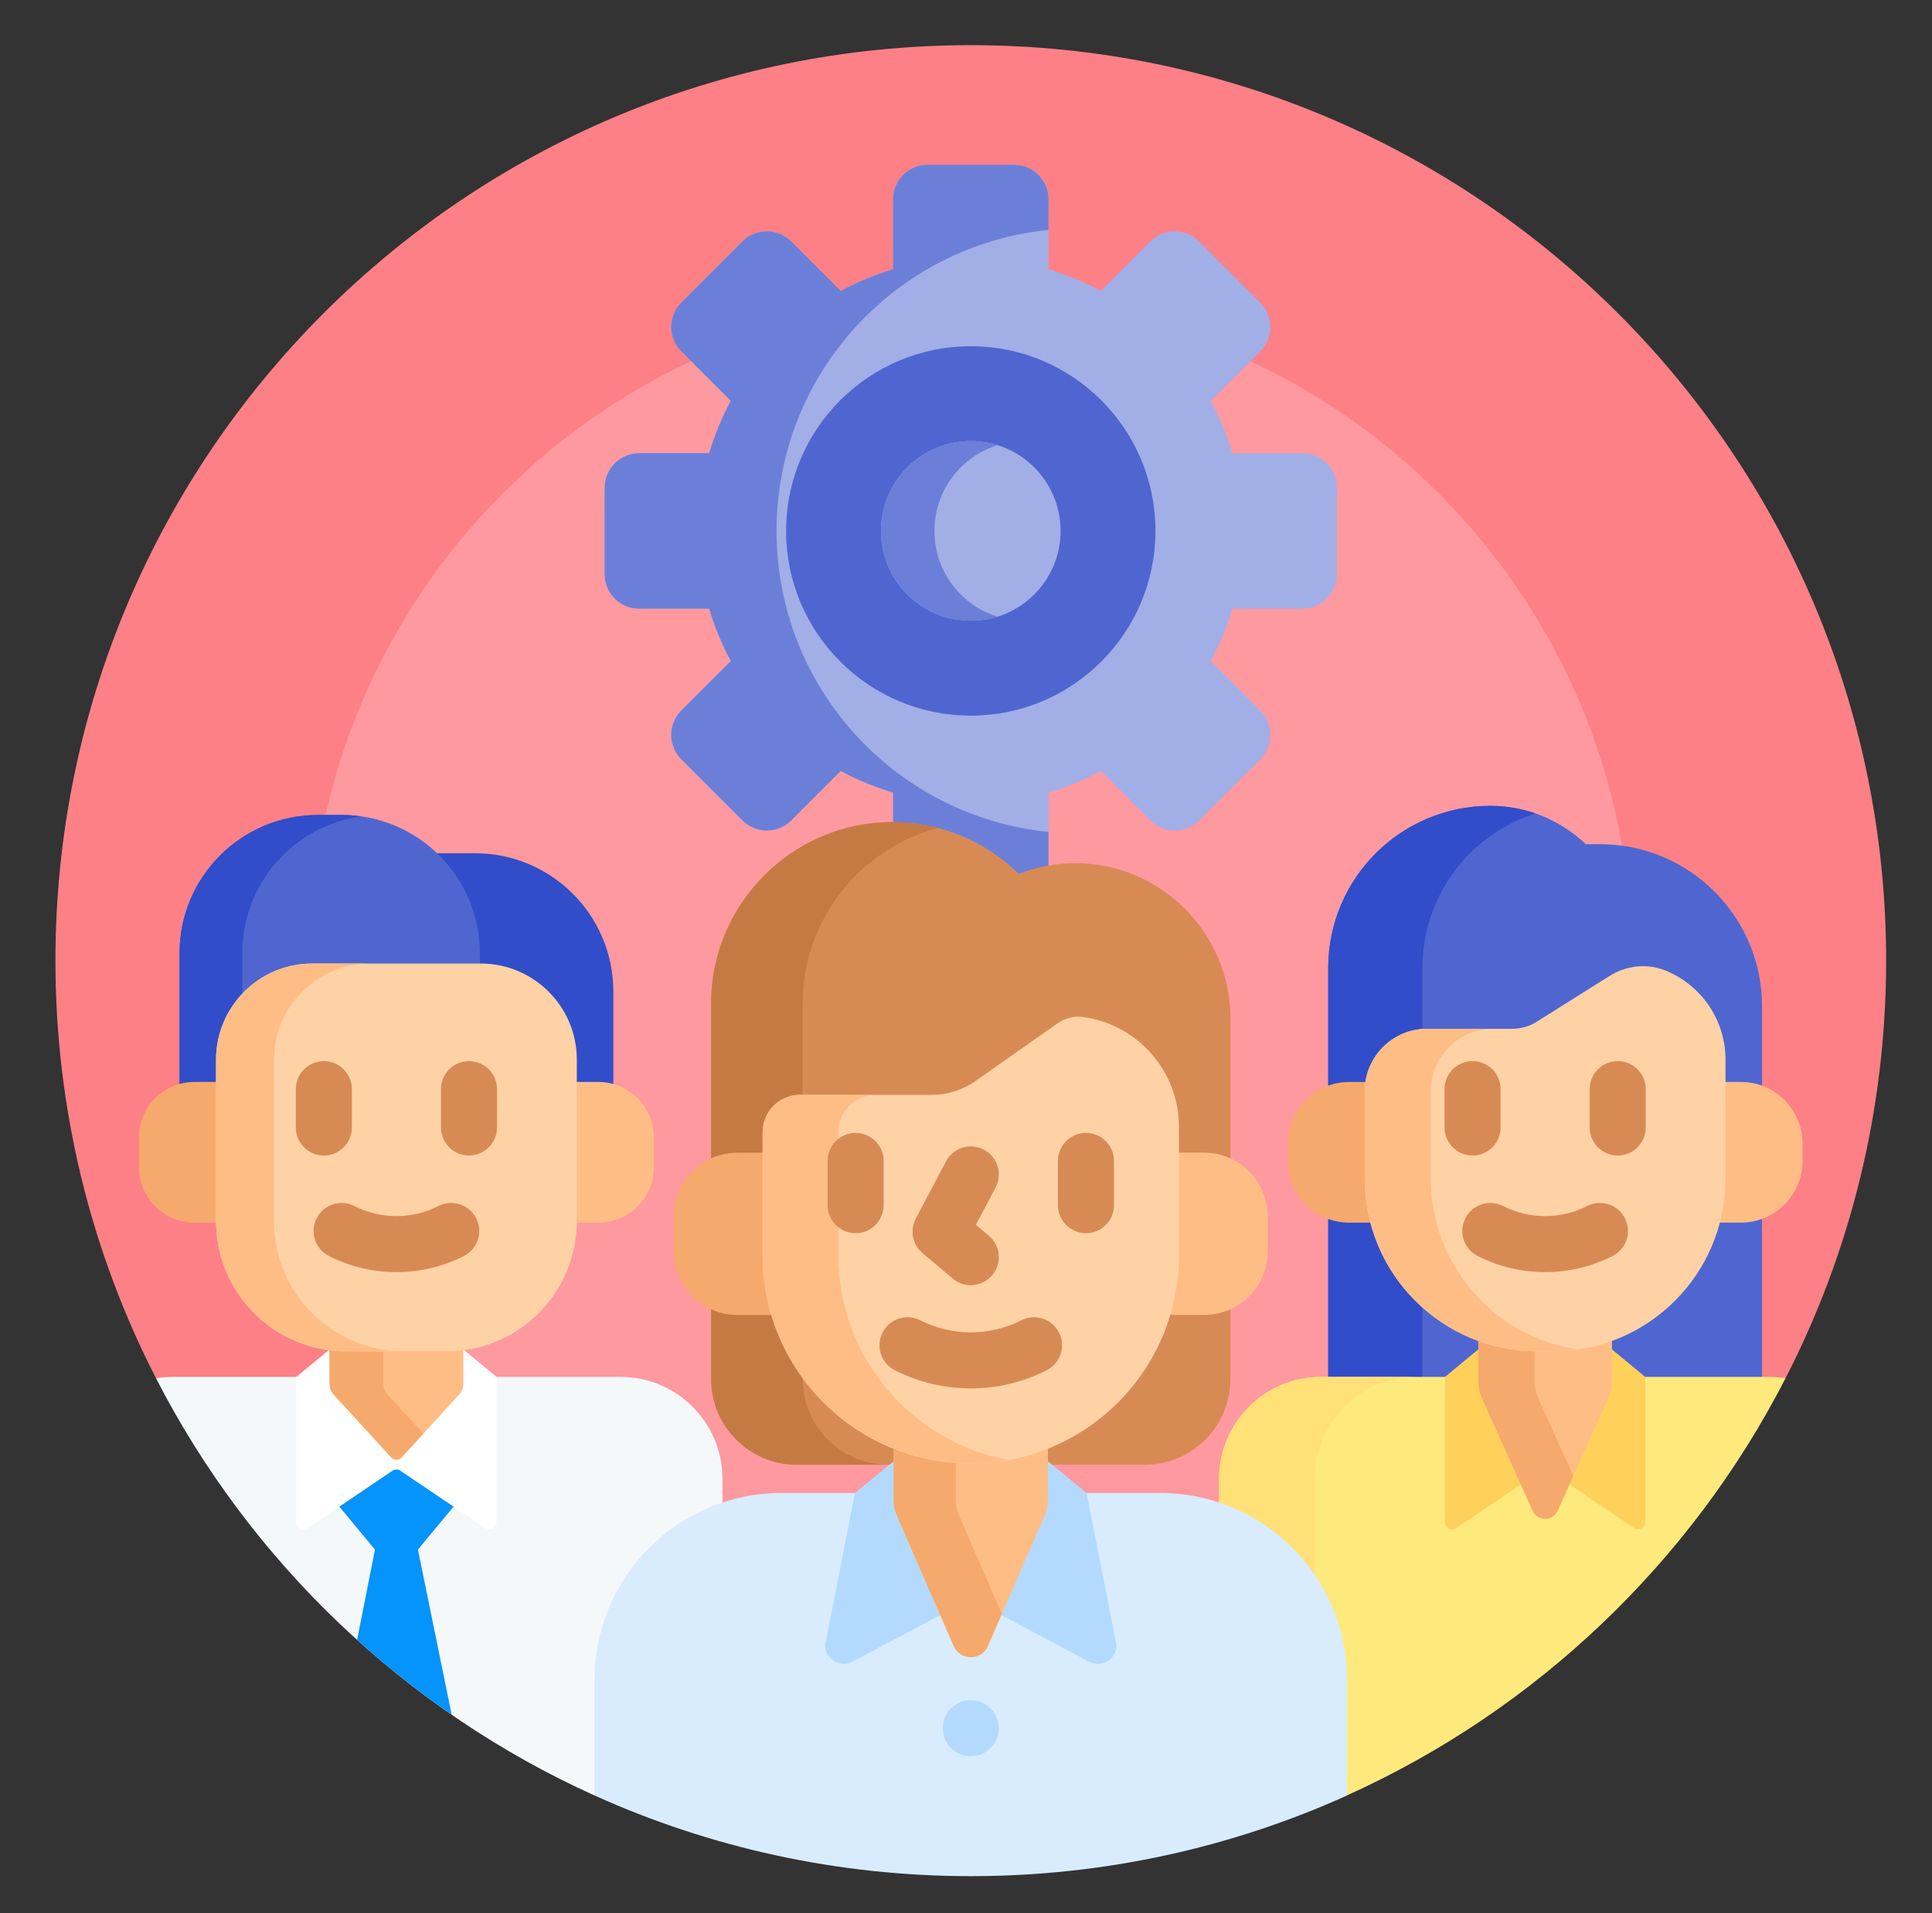 <svg width="101" height="100" viewBox="0 0 101 100" fill="none" xmlns="http://www.w3.org/2000/svg">
<rect x="0" y="0" width="101" height="100" fill="#333333" stroke="none"/>
<g id="043-teamwork">
<g id="Group">
<path id="Vector" d="M50.75 2.361C24.322 2.361 2.898 23.784 2.898 50.212C2.898 58.075 4.795 65.494 8.155 72.038L8.457 72.196C8.643 72.176 8.828 72.164 9.011 72.164H32.438C35.27 72.164 37.574 74.469 37.574 77.301V78.81C38.596 78.437 39.697 78.233 40.846 78.233H60.654C61.803 78.233 62.904 78.437 63.926 78.81V77.3C63.926 74.468 66.23 72.164 69.062 72.164H92.489C92.659 72.164 92.832 72.175 93.005 72.193L93.344 72.038C96.705 65.494 98.602 58.075 98.602 50.212C98.602 23.785 77.178 2.361 50.75 2.361Z" fill="#FD8087"/>
<path id="Vector_2" d="M50.75 15.642C31.657 15.642 16.18 31.119 16.18 50.212C16.18 58.548 19.13 66.194 24.044 72.164H32.438C35.27 72.164 37.574 74.469 37.574 77.301V78.81C38.596 78.437 39.697 78.233 40.846 78.233H60.654C61.803 78.233 62.904 78.437 63.926 78.81V77.3C63.926 74.468 66.23 72.164 69.062 72.164H77.456C82.37 66.194 85.32 58.548 85.32 50.212C85.32 31.119 69.843 15.642 50.75 15.642Z" fill="#FE99A0"/>
<g id="Group_2">
<g id="Group_3">
<g id="Group_4">
<path id="Vector_3" d="M68.085 23.689H64.425C64.141 22.731 63.762 21.815 63.294 20.953L65.88 18.367C66.585 17.662 66.585 16.518 65.88 15.813L62.688 12.621C61.983 11.916 60.84 11.916 60.135 12.621L57.548 15.207C56.687 14.739 55.77 14.36 54.813 14.076V10.416C54.813 9.419 54.004 8.611 53.007 8.611H48.493C47.495 8.611 46.687 9.419 46.687 10.416V14.076C45.73 14.36 44.813 14.739 43.952 15.207L41.365 12.621C40.66 11.916 39.517 11.916 38.812 12.621L35.619 15.813C34.914 16.518 34.914 17.661 35.619 18.367L38.206 20.953C37.738 21.815 37.359 22.731 37.075 23.689H33.415C32.417 23.689 31.609 24.497 31.609 25.494V30.008C31.609 31.006 32.417 31.814 33.415 31.814H37.075C37.359 32.771 37.738 33.688 38.206 34.55L35.619 37.136C34.914 37.841 34.914 38.984 35.619 39.69L38.812 42.882C39.517 43.587 40.66 43.587 41.365 42.882L43.952 40.295C44.813 40.764 45.73 41.142 46.687 41.426V45.086C46.687 46.084 47.495 46.892 48.493 46.892H53.007C54.004 46.892 54.813 46.084 54.813 45.086V41.426C55.77 41.142 56.687 40.764 57.548 40.295L60.135 42.882C60.84 43.587 61.983 43.587 62.688 42.882L65.88 39.69C66.585 38.984 66.585 37.841 65.88 37.136L63.294 34.55C63.762 33.688 64.141 32.772 64.425 31.814H68.085C69.082 31.814 69.891 31.006 69.891 30.008V25.494C69.891 24.497 69.082 23.689 68.085 23.689Z" fill="#A2AEE6"/>
</g>
<g id="Group_5">
<path id="Vector_4" d="M50.75 37.405C56.081 37.405 60.404 33.083 60.404 27.751C60.404 22.42 56.081 18.098 50.75 18.098C45.419 18.098 41.096 22.42 41.096 27.751C41.096 33.083 45.419 37.405 50.75 37.405Z" fill="#4F66D0"/>
</g>
<g id="Group_6">
<path id="Vector_5" d="M50.75 32.446C53.343 32.446 55.445 30.344 55.445 27.751C55.445 25.158 53.343 23.056 50.75 23.056C48.157 23.056 46.055 25.158 46.055 27.751C46.055 30.344 48.157 32.446 50.75 32.446Z" fill="#A2AEE6"/>
</g>
<g id="Group_7">
<path id="Vector_6" d="M48.85 27.751C48.85 25.645 50.237 23.863 52.147 23.268C51.706 23.13 51.237 23.056 50.75 23.056C48.157 23.056 46.055 25.158 46.055 27.751C46.055 30.344 48.157 32.446 50.75 32.446C51.237 32.446 51.706 32.372 52.147 32.234C50.237 31.64 48.85 29.857 48.85 27.751Z" fill="#6C7FD8"/>
</g>
</g>
<g id="Group_8">
<g id="Group_9">
<path id="Vector_7" d="M40.597 27.751C40.597 19.557 46.83 12.819 54.813 12.019V10.416C54.813 9.419 54.004 8.611 53.007 8.611H48.493C47.496 8.611 46.687 9.419 46.687 10.416V14.076C45.73 14.36 44.813 14.739 43.952 15.207L41.365 12.621C40.66 11.916 39.517 11.916 38.812 12.621L35.619 15.813C34.914 16.518 34.914 17.661 35.619 18.367L38.206 20.953C37.738 21.815 37.359 22.731 37.075 23.689H33.415C32.417 23.689 31.609 24.497 31.609 25.494V30.009C31.609 31.006 32.417 31.814 33.415 31.814H37.075C37.359 32.772 37.738 33.688 38.206 34.55L35.619 37.136C34.914 37.841 34.914 38.985 35.619 39.69L38.812 42.882C39.517 43.587 40.66 43.587 41.365 42.882L43.952 40.296C44.813 40.764 45.73 41.142 46.687 41.426V45.087C46.687 46.084 47.495 46.892 48.493 46.892H53.007C54.004 46.892 54.813 46.084 54.813 45.087V43.484C46.83 42.683 40.597 35.945 40.597 27.751Z" fill="#6C7FD8"/>
</g>
</g>
</g>
<g id="Group_10">
<g id="Group_11">
<g id="Group_12">
<g id="Group_13">
<path id="Vector_8" d="M92.115 72.165V52.597C92.115 47.917 88.321 44.124 83.641 44.124H82.9C81.602 42.884 79.845 42.121 77.909 42.121C73.229 42.121 69.436 45.915 69.436 50.595V72.165H92.115Z" fill="#4F66D0"/>
</g>
</g>
<g id="Group_14">
<path id="Vector_9" d="M70.544 56.553H71.384C71.605 55.061 72.835 53.9 74.36 53.786V50.595C74.36 46.809 76.843 43.604 80.269 42.518C79.53 42.262 78.736 42.121 77.909 42.121C73.23 42.121 69.436 45.915 69.436 50.595V56.753C69.782 56.626 70.154 56.553 70.544 56.553Z" fill="#314DC9"/>
<path id="Vector_10" d="M71.641 63.906H70.544C70.154 63.906 69.782 63.833 69.436 63.706V72.165H74.36V68.339C73.059 67.177 72.097 65.644 71.641 63.906Z" fill="#314DC9"/>
</g>
<g id="Group_15">
<path id="Vector_11" d="M71.54 61.609V57.034C71.54 56.87 71.557 56.711 71.582 56.554H70.544C68.762 56.554 67.317 57.998 67.317 59.781V60.679C67.317 62.461 68.762 63.906 70.544 63.906H71.845C71.648 63.173 71.54 62.403 71.54 61.609Z" fill="#F6A96C"/>
<path id="Vector_12" d="M91.006 56.553H90.01V61.608C90.01 62.403 89.903 63.173 89.705 63.905H91.006C92.789 63.905 94.233 62.461 94.233 60.678V59.78C94.233 57.998 92.789 56.553 91.006 56.553Z" fill="#FFBD86"/>
</g>
<path id="Vector_13" d="M92.489 71.969H69.062C66.117 71.969 63.73 74.356 63.73 77.301V78.743C67.502 80.028 70.224 83.603 70.224 87.803V93.599L70.42 93.842C80.307 89.378 88.407 81.655 93.344 72.038C93.066 71.993 92.78 71.969 92.489 71.969Z" fill="#FEE97D"/>
<g id="Group_16">
<path id="Vector_14" d="M68.719 77.301C68.719 74.356 71.106 71.969 74.05 71.969H69.062C66.117 71.969 63.73 74.356 63.73 77.301V78.743C65.803 79.449 67.558 80.848 68.719 82.661V77.301Z" fill="#FFE177"/>
</g>
<path id="Vector_15" d="M81.181 70.438H80.37C79.492 70.438 78.644 70.307 77.843 70.068L75.542 71.969V79.563C75.542 79.863 75.876 80.041 76.125 79.873L80.566 76.875C80.693 76.789 80.858 76.789 80.985 76.875L85.426 79.873C85.674 80.04 86.009 79.862 86.009 79.563V71.969L83.708 70.068C82.907 70.307 82.059 70.438 81.181 70.438Z" fill="#FFD15B"/>
<path id="Vector_16" d="M81.181 70.438H80.37C79.284 70.438 78.243 70.24 77.282 69.879V72.147C77.282 72.484 77.353 72.817 77.492 73.125L80.125 78.964C80.378 79.524 81.173 79.524 81.426 78.964L84.059 73.125C84.198 72.817 84.269 72.484 84.269 72.147V69.879C83.307 70.24 82.267 70.438 81.181 70.438Z" fill="#FFBD86"/>
<path id="Vector_17" d="M80.224 72.147V70.434C79.191 70.417 78.2 70.223 77.282 69.879V72.147C77.282 72.484 77.353 72.817 77.492 73.125L80.125 78.964C80.378 79.524 81.173 79.524 81.426 78.964L82.247 77.144L80.434 73.125C80.296 72.817 80.224 72.484 80.224 72.147Z" fill="#F6A96C"/>
<g id="Group_17">
<g id="Group_18">
<g id="Group_19">
<path id="Vector_18" d="M84.151 51.008L80.328 53.409C79.949 53.647 79.511 53.773 79.063 53.773H74.606C72.805 53.773 71.345 55.233 71.345 57.034V61.609C71.345 66.593 75.385 70.633 80.369 70.633H81.181C86.165 70.633 90.205 66.593 90.205 61.609V55.389C90.205 53.282 88.909 51.478 87.07 50.73C86.114 50.342 85.025 50.459 84.151 51.008Z" fill="#FED2A4"/>
</g>
</g>
<g id="Group_20">
<path id="Vector_19" d="M74.796 61.608V57.034C74.796 55.233 76.256 53.773 78.056 53.773H74.606C72.805 53.773 71.345 55.233 71.345 57.034V61.608C71.345 66.593 75.386 70.633 80.37 70.633H81.181C81.626 70.633 82.062 70.597 82.489 70.534C78.137 69.891 74.796 66.14 74.796 61.608Z" fill="#FFBD86"/>
</g>
<g id="Group_21">
<g id="Group_22">
<g id="Group_23">
<path id="Vector_20" d="M76.981 60.397C76.172 60.397 75.516 59.741 75.516 58.932V56.928C75.516 56.119 76.172 55.464 76.981 55.464C77.79 55.464 78.446 56.119 78.446 56.928V58.932C78.446 59.741 77.79 60.397 76.981 60.397Z" fill="#D88A55"/>
</g>
<g id="Group_24">
<path id="Vector_21" d="M84.57 60.397C83.76 60.397 83.105 59.741 83.105 58.932V56.928C83.105 56.119 83.76 55.464 84.57 55.464C85.379 55.464 86.034 56.119 86.034 56.928V58.932C86.034 59.741 85.379 60.397 84.57 60.397Z" fill="#D88A55"/>
</g>
</g>
</g>
</g>
<g id="Group_25">
<path id="Vector_22" d="M80.775 66.492C79.563 66.492 78.351 66.211 77.246 65.648C76.525 65.28 76.238 64.398 76.605 63.677C76.973 62.957 77.855 62.67 78.576 63.037C79.953 63.739 81.598 63.739 82.975 63.037C83.696 62.67 84.578 62.957 84.945 63.677C85.313 64.398 85.026 65.28 84.305 65.648C83.2 66.211 81.988 66.492 80.775 66.492Z" fill="#D88A55"/>
</g>
</g>
<g id="Group_26">
<g id="Group_27">
<path id="Vector_23" d="M24.837 44.599H22.663C24.075 45.898 24.961 47.76 24.961 49.825V50.558H25.128C27.792 50.558 29.959 52.725 29.959 55.389V56.678H31.288C31.557 56.678 31.818 56.718 32.064 56.79V51.827C32.064 47.835 28.828 44.599 24.837 44.599Z" fill="#314DC9"/>
<path id="Vector_24" d="M11.49 55.389C11.49 52.725 13.657 50.558 16.321 50.558H25.086V49.825C25.086 45.833 21.85 42.597 17.858 42.597H16.612C12.621 42.597 9.385 45.833 9.385 49.825V56.79C9.631 56.718 9.892 56.678 10.161 56.678H11.489L11.49 55.389Z" fill="#4F66D0"/>
<path id="Vector_25" d="M12.664 49.825C12.664 46.178 15.365 43.164 18.875 42.67C18.543 42.623 18.204 42.597 17.859 42.597H16.613C12.621 42.597 9.385 45.833 9.385 49.825V56.79C9.631 56.718 9.892 56.678 10.161 56.678H11.419V55.389C11.419 54.139 11.89 52.996 12.664 52.13V49.825Z" fill="#314DC9"/>
</g>
<g id="Group_28">
<path id="Vector_26" d="M11.49 63.827V56.553H10.161C8.562 56.553 7.267 57.85 7.267 59.448V61.011C7.267 62.609 8.563 63.905 10.161 63.905H11.492C11.491 63.879 11.49 63.853 11.49 63.827Z" fill="#F6A96C"/>
<path id="Vector_27" d="M31.288 56.553H29.96V63.827C29.96 63.853 29.958 63.879 29.958 63.906H31.288C32.887 63.906 34.183 62.61 34.183 61.011V59.448C34.183 57.85 32.886 56.553 31.288 56.553Z" fill="#FFBD86"/>
</g>
<path id="Vector_28" d="M31.276 87.804C31.276 83.603 33.998 80.028 37.77 78.743V77.301C37.77 74.356 35.383 71.969 32.438 71.969H9.011C8.72 71.969 8.434 71.994 8.156 72.039C13.093 81.655 21.193 89.383 31.08 93.847L31.276 93.566V87.804Z" fill="#F5F8F9"/>
<path id="Vector_29" d="M64.324 72.073V53.223C64.324 48.765 60.677 45.117 56.219 45.117C55.177 45.117 54.181 45.319 53.264 45.681C51.553 44.006 49.217 42.969 46.648 42.969C41.438 42.969 37.176 47.231 37.176 52.441V72.073C37.176 74.553 39.185 76.562 41.665 76.562H59.835C62.315 76.562 64.324 74.553 64.324 72.073Z" fill="#D88A55"/>
<g id="Group_29">
<path id="Vector_30" d="M41.961 72.073V52.441C41.961 48.058 44.979 44.346 49.039 43.278C48.275 43.077 47.474 42.969 46.648 42.969C41.438 42.969 37.176 47.231 37.176 52.441V72.073C37.176 74.553 39.185 76.562 41.665 76.562H46.45C43.971 76.562 41.961 74.552 41.961 72.073Z" fill="#C57A44"/>
</g>
<g id="Group_30">
<path id="Vector_31" d="M23.837 78.599L21.043 76.713C20.949 76.649 20.838 76.615 20.725 76.615C20.611 76.615 20.501 76.649 20.406 76.713L17.613 78.599L19.602 80.995L18.669 85.715C20.226 87.124 21.878 88.429 23.612 89.625L21.848 80.995L23.837 78.599Z" fill="#0593FC"/>
</g>
<path id="Vector_32" d="M23.349 70.438H18.1C17.861 70.438 17.624 70.424 17.391 70.399L15.491 71.969V79.563C15.491 79.863 15.826 80.041 16.074 79.873L20.515 76.875C20.642 76.789 20.807 76.789 20.934 76.875L25.375 79.873C25.624 80.04 25.958 79.862 25.958 79.563V71.969L24.059 70.399C23.825 70.424 23.589 70.438 23.349 70.438Z" fill="white"/>
<g id="Group_31">
<path id="Vector_33" d="M23.349 70.438H18.1C17.805 70.438 17.515 70.417 17.231 70.379V72.35C17.231 72.548 17.305 72.74 17.439 72.886L20.449 76.169C20.597 76.331 20.852 76.331 21 76.169L24.01 72.886C24.144 72.74 24.219 72.548 24.219 72.35V70.379C23.934 70.416 23.644 70.438 23.349 70.438Z" fill="#FFBD86"/>
<path id="Vector_34" d="M20.05 72.35V70.438H18.1C17.805 70.438 17.515 70.417 17.231 70.379V72.35C17.231 72.548 17.305 72.74 17.439 72.886L20.449 76.169C20.597 76.331 20.852 76.331 21 76.169L22.134 74.933L20.258 72.886C20.124 72.74 20.05 72.548 20.05 72.35Z" fill="#F6A96C"/>
</g>
<g id="Group_32">
<g id="Group_33">
<g id="Group_34">
<path id="Vector_35" d="M23.349 70.633H18.1C14.341 70.633 11.294 67.586 11.294 63.827V55.389C11.294 52.613 13.545 50.362 16.321 50.362H25.128C27.904 50.362 30.155 52.613 30.155 55.389V63.827C30.155 67.586 27.108 70.633 23.349 70.633Z" fill="#FED2A4"/>
</g>
<g id="Group_35">
<path id="Vector_36" d="M14.322 63.827V55.389C14.322 52.613 16.573 50.362 19.349 50.362H16.321C13.545 50.362 11.294 52.613 11.294 55.389V63.827C11.294 67.586 14.341 70.633 18.1 70.633H21.128C17.369 70.633 14.322 67.586 14.322 63.827Z" fill="#FFBD86"/>
</g>
</g>
<g id="Group_36">
<g id="Group_37">
<g id="Group_38">
<path id="Vector_37" d="M16.93 60.397C16.121 60.397 15.466 59.741 15.466 58.932V56.928C15.466 56.119 16.121 55.464 16.93 55.464C17.739 55.464 18.395 56.119 18.395 56.928V58.932C18.395 59.741 17.739 60.397 16.93 60.397Z" fill="#D88A55"/>
</g>
<g id="Group_39">
<path id="Vector_38" d="M24.519 60.397C23.71 60.397 23.054 59.741 23.054 58.932V56.928C23.054 56.119 23.71 55.464 24.519 55.464C25.328 55.464 25.983 56.119 25.983 56.928V58.932C25.983 59.741 25.328 60.397 24.519 60.397Z" fill="#D88A55"/>
</g>
</g>
</g>
</g>
<g id="Group_40">
<path id="Vector_39" d="M20.725 66.492C19.512 66.492 18.3 66.211 17.195 65.648C16.474 65.28 16.187 64.398 16.555 63.677C16.922 62.956 17.804 62.67 18.525 63.037C19.902 63.739 21.547 63.739 22.924 63.037C23.645 62.67 24.527 62.957 24.894 63.677C25.262 64.398 24.975 65.28 24.254 65.648C23.149 66.211 21.937 66.492 20.725 66.492Z" fill="#D88A55"/>
</g>
</g>
</g>
<g id="Group_41">
<g id="Group_42">
<g id="Group_43">
<path id="Vector_40" d="M40.063 65.614V60.248H38.56C36.715 60.248 35.22 61.744 35.22 63.589V65.392C35.22 67.237 36.715 68.733 38.56 68.733H40.528C40.227 67.745 40.063 66.698 40.063 65.614Z" fill="#F6A96C"/>
<path id="Vector_41" d="M62.94 60.248H61.437V65.614C61.437 66.69 61.275 67.73 60.978 68.711C61.253 68.718 61.435 68.725 61.435 68.732H62.94C64.785 68.732 66.28 67.237 66.28 65.392V63.589C66.281 61.744 64.785 60.248 62.94 60.248Z" fill="#FFBD86"/>
</g>
<g id="Group_44">
<path id="Vector_42" d="M60.654 78.038H40.846C35.453 78.038 31.08 82.41 31.08 87.803V93.847C37.081 96.556 43.739 98.064 50.75 98.064C57.761 98.064 64.42 96.556 70.42 93.847V87.803C70.42 82.41 66.048 78.038 60.654 78.038Z" fill="#D8ECFE"/>
</g>
<path id="Vector_43" d="M53.779 76.301H47.721C47.434 76.301 47.15 76.283 46.871 76.252L44.695 78.038L43.133 85.989C43.133 86.725 43.917 87.197 44.567 86.852L50.509 83.699C50.655 83.6 50.846 83.6 50.992 83.699L56.933 86.852C57.584 87.197 58.368 86.725 58.368 85.989L56.805 78.038L54.629 76.252C54.35 76.283 54.066 76.301 53.779 76.301Z" fill="#B3DAFE"/>
<path id="Vector_44" d="M50.75 76.3C49.324 76.3 47.963 76.017 46.718 75.508V78.426C46.718 78.695 46.773 78.96 46.881 79.206L49.855 86.031C50.196 86.813 51.305 86.813 51.645 86.031L54.619 79.206C54.727 78.96 54.782 78.695 54.782 78.426V75.508C53.537 76.017 52.176 76.3 50.75 76.3Z" fill="#FFBD86"/>
<path id="Vector_45" d="M49.969 78.426V76.269C48.827 76.186 47.734 75.924 46.718 75.508V78.426C46.718 78.695 46.773 78.96 46.881 79.206L49.855 86.031C50.196 86.813 51.305 86.813 51.645 86.031L52.376 84.356L50.132 79.206C50.024 78.96 49.969 78.695 49.969 78.426Z" fill="#F6A96C"/>
<g id="Group_45">
<path id="Vector_46" d="M55.27 53.499L51.001 56.501C50.329 56.973 49.528 57.227 48.708 57.227H41.821C40.742 57.227 39.868 58.101 39.868 59.18V65.613C39.868 71.624 44.74 76.496 50.75 76.496C56.76 76.496 61.633 71.624 61.633 65.613V58.904C61.633 55.965 59.447 53.537 56.612 53.156C56.139 53.092 55.66 53.224 55.27 53.499Z" fill="#FED2A4"/>
<g id="Group_46">
<path id="Vector_47" d="M43.829 65.613V59.18C43.829 58.101 44.703 57.227 45.782 57.227H41.821C40.742 57.227 39.868 58.101 39.868 59.18V65.613C39.868 71.624 44.74 76.496 50.75 76.496C51.427 76.496 52.088 76.431 52.731 76.313C47.667 75.381 43.829 70.947 43.829 65.613Z" fill="#FFBD86"/>
</g>
<g id="Group_47">
<g id="Group_48">
<g id="Group_49">
<path id="Vector_48" d="M44.729 64.458C43.92 64.458 43.264 63.802 43.264 62.993V60.681C43.264 59.872 43.92 59.216 44.729 59.216C45.538 59.216 46.194 59.872 46.194 60.681V62.993C46.194 63.802 45.538 64.458 44.729 64.458Z" fill="#D88A55"/>
</g>
<g id="Group_50">
<path id="Vector_49" d="M56.771 64.458C55.962 64.458 55.306 63.802 55.306 62.993V60.681C55.306 59.872 55.962 59.216 56.771 59.216C57.581 59.216 58.236 59.872 58.236 60.681V62.993C58.236 63.802 57.581 64.458 56.771 64.458Z" fill="#D88A55"/>
</g>
</g>
<g id="Group_51">
<path id="Vector_50" d="M50.749 67.174C50.416 67.174 50.081 67.061 49.807 66.829L48.227 65.499C47.7 65.056 47.554 64.305 47.875 63.695L49.455 60.703C49.832 59.988 50.718 59.714 51.434 60.091C52.149 60.469 52.423 61.355 52.046 62.071L51.017 64.019L51.694 64.589C52.312 65.11 52.392 66.034 51.87 66.653C51.581 66.997 51.166 67.174 50.749 67.174Z" fill="#D88A55"/>
</g>
</g>
</g>
<g id="Group_52">
<path id="Vector_51" d="M50.75 72.57C49.386 72.57 48.022 72.253 46.779 71.62C46.058 71.252 45.771 70.37 46.139 69.65C46.506 68.929 47.388 68.642 48.109 69.01C49.763 69.852 51.738 69.852 53.391 69.01C54.112 68.642 54.994 68.929 55.362 69.65C55.729 70.37 55.442 71.252 54.722 71.62C53.478 72.253 52.114 72.57 50.75 72.57Z" fill="#D88A55"/>
</g>
</g>
</g>
</g>
<path id="Vector_52" d="M50.75 91.797C51.559 91.797 52.215 91.141 52.215 90.332C52.215 89.523 51.559 88.867 50.75 88.867C49.941 88.867 49.285 89.523 49.285 90.332C49.285 91.141 49.941 91.797 50.75 91.797Z" fill="#B3DAFE"/>
</g>
</svg>
